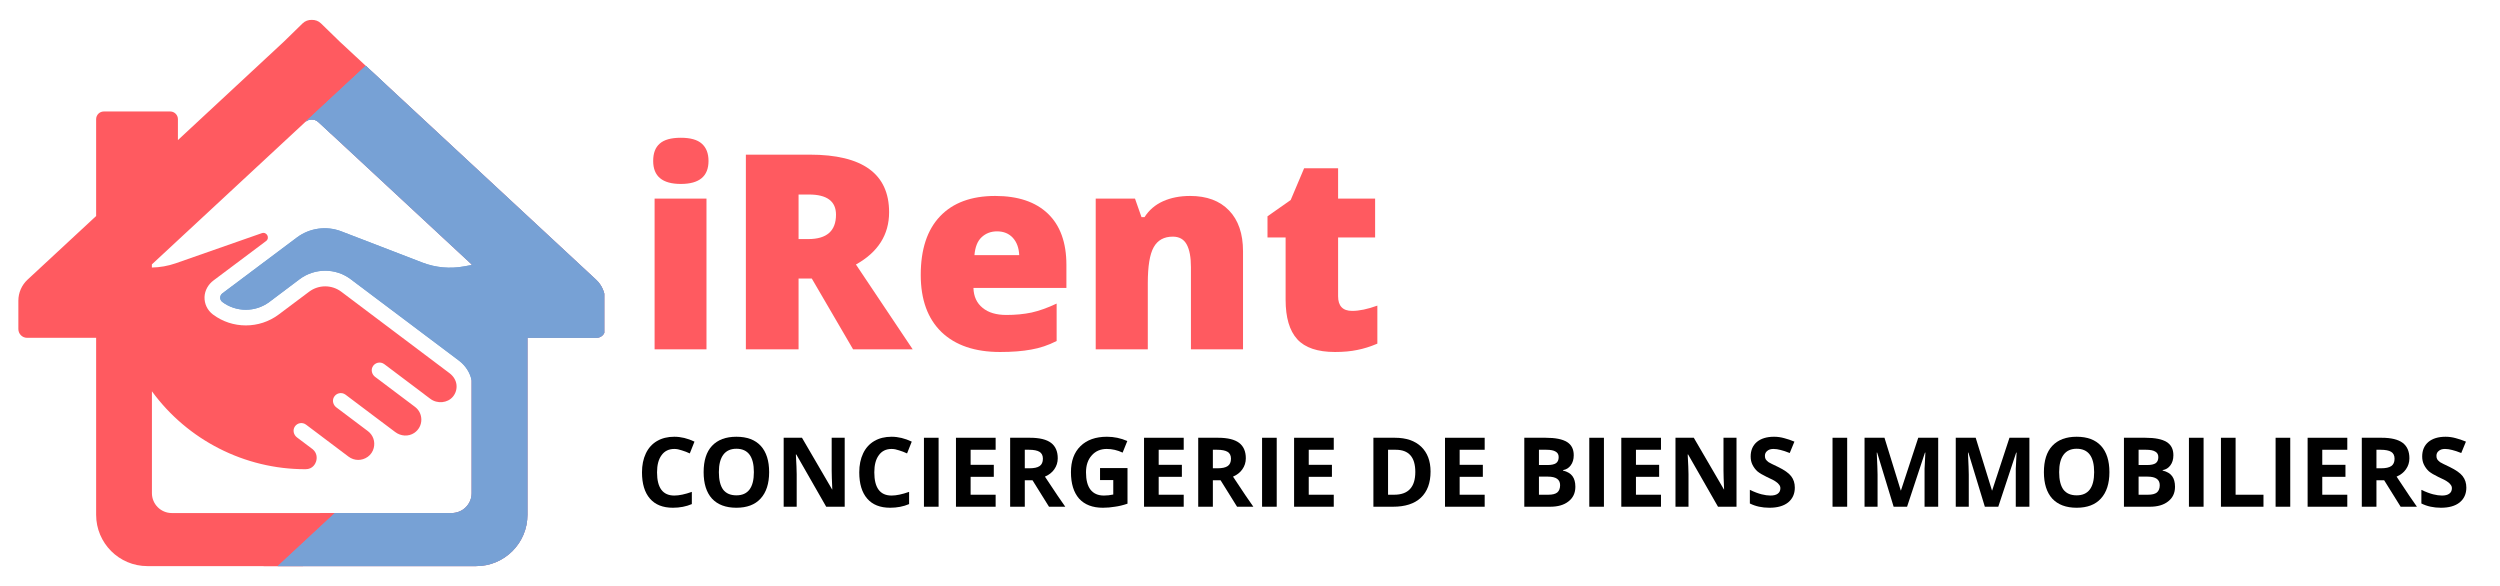 <svg xmlns="http://www.w3.org/2000/svg" xmlns:xlink="http://www.w3.org/1999/xlink" width="256" zoomAndPan="magnify" viewBox="0 0 192 45" height="60" preserveAspectRatio="xMidYMid meet" version="1.0"><defs><g/><clipPath id="d286bfdfa1"><path d="M 20 39 L 28 39 L 28 43.512 L 20 43.512 Z M 20 39 " clip-rule="nonzero"/></clipPath><clipPath id="11482347a9"><path d="M 1.41 1.512 L 46.41 1.512 L 46.41 43.512 L 1.41 43.512 Z M 1.41 1.512 " clip-rule="nonzero"/></clipPath><clipPath id="5f9393d2e8"><path d="M 16 5 L 46.41 5 L 46.41 43.512 L 16 43.512 Z M 16 5 " clip-rule="nonzero"/></clipPath></defs><g clip-path="url(#d286bfdfa1)"><path fill="#ff5a60" d="M 27.648 39.402 L 24.629 39.402 L 20.242 43.477 L 23.262 43.477 Z M 27.648 39.402 " fill-opacity="1" fill-rule="nonzero"/></g><g clip-path="url(#11482347a9)"><path fill="#ff5a60" d="M 45.777 21.48 L 26.102 3.207 L 24.652 1.797 C 24.457 1.605 24.199 1.52 23.945 1.527 C 23.691 1.52 23.434 1.605 23.238 1.797 L 21.793 3.207 L 13.664 10.758 L 13.664 9.152 C 13.664 8.828 13.398 8.562 13.074 8.562 L 7.973 8.562 C 7.645 8.562 7.383 8.828 7.383 9.152 L 7.383 16.59 L 2.113 21.48 C 1.664 21.898 1.41 22.484 1.41 23.098 L 1.41 25.27 C 1.41 25.645 1.711 25.945 2.082 25.945 L 7.383 25.945 L 7.383 39.535 C 7.383 41.711 9.145 43.477 11.32 43.477 L 36.566 43.477 C 38.746 43.477 40.508 41.711 40.508 39.535 L 40.508 25.945 L 45.809 25.945 C 46.18 25.945 46.48 25.645 46.48 25.27 L 46.48 23.098 C 46.48 22.484 46.227 21.898 45.777 21.48 Z M 36.223 37.875 C 36.223 38.719 35.539 39.402 34.695 39.402 L 13.195 39.402 C 12.352 39.402 11.668 38.719 11.668 37.875 L 11.668 30.051 C 14.406 33.801 18.793 36.035 23.434 36.035 L 23.473 36.035 C 24.035 36.035 24.23 35.586 24.273 35.449 C 24.367 35.168 24.344 34.777 24.012 34.5 L 22.809 33.594 C 22.547 33.398 22.461 33.027 22.645 32.758 C 22.836 32.469 23.23 32.406 23.504 32.613 L 24.695 33.508 C 24.715 33.52 24.734 33.535 24.75 33.551 L 26.773 35.074 C 27.203 35.395 27.789 35.41 28.246 35.082 C 28.473 34.918 28.637 34.676 28.703 34.406 C 28.828 33.91 28.656 33.418 28.262 33.117 L 25.828 31.285 C 25.598 31.109 25.5 30.793 25.629 30.531 C 25.801 30.18 26.238 30.086 26.535 30.309 L 28.977 32.148 C 28.98 32.148 28.984 32.152 28.988 32.156 L 30.352 33.18 C 30.777 33.504 31.367 33.547 31.812 33.25 C 32.16 33.016 32.363 32.637 32.359 32.219 C 32.355 31.836 32.184 31.488 31.879 31.254 L 28.805 28.941 C 28.574 28.766 28.48 28.449 28.605 28.188 C 28.777 27.836 29.215 27.742 29.512 27.965 L 32.594 30.285 C 32.598 30.289 32.602 30.293 32.605 30.297 L 33.055 30.633 C 33.578 31.027 34.379 30.965 34.793 30.453 C 35 30.195 35.094 29.879 35.059 29.551 C 35.02 29.195 34.812 28.879 34.527 28.664 L 26.207 22.402 C 25.477 21.855 24.473 21.855 23.742 22.402 L 21.402 24.156 C 19.914 25.273 17.84 25.27 16.352 24.152 C 15.93 23.832 15.691 23.34 15.707 22.809 C 15.727 22.301 15.996 21.836 16.402 21.535 L 20.434 18.512 C 20.75 18.273 20.484 17.777 20.109 17.906 L 13.488 20.223 C 12.898 20.426 12.285 20.535 11.664 20.547 L 11.664 20.305 L 23.438 9.375 C 23.723 9.109 24.168 9.109 24.453 9.375 L 36.223 20.305 Z M 36.223 37.875 " fill-opacity="1" fill-rule="nonzero"/></g><g clip-path="url(#5f9393d2e8)"><path fill="#77a1d5" d="M 45.777 21.48 L 28.09 5.055 L 23.438 9.375 C 23.723 9.109 24.168 9.109 24.453 9.375 L 36.223 20.305 L 36.223 20.352 L 35.625 20.461 C 34.559 20.656 33.461 20.555 32.449 20.168 L 26.211 17.766 C 25.066 17.328 23.777 17.508 22.797 18.242 L 17.078 22.531 C 16.973 22.609 16.914 22.73 16.91 22.859 C 16.91 22.992 16.973 23.113 17.074 23.191 C 18.137 23.988 19.617 23.988 20.68 23.195 L 23.016 21.438 C 24.172 20.574 25.781 20.574 26.93 21.441 L 35.246 27.695 C 35.746 28.074 36.109 28.617 36.223 29.23 L 36.223 37.875 C 36.223 38.719 35.539 39.402 34.695 39.402 L 25.715 39.402 L 21.328 43.477 L 36.57 43.477 C 38.746 43.477 40.508 41.711 40.508 39.535 L 40.508 25.945 L 45.809 25.945 C 46.18 25.945 46.48 25.645 46.48 25.27 L 46.48 23.098 C 46.48 22.484 46.227 21.898 45.777 21.48 Z M 45.777 21.48 " fill-opacity="1" fill-rule="nonzero"/><path fill="#77a1d5" d="M 45.777 21.48 L 28.09 5.055 L 23.438 9.375 C 23.723 9.109 24.168 9.109 24.453 9.375 L 36.223 20.305 L 36.223 20.352 L 35.625 20.461 C 34.559 20.656 33.461 20.555 32.449 20.168 L 26.211 17.766 C 25.066 17.328 23.777 17.508 22.797 18.242 L 17.078 22.531 C 16.973 22.609 16.914 22.73 16.91 22.859 C 16.91 22.992 16.973 23.113 17.074 23.191 C 18.137 23.988 19.617 23.988 20.68 23.195 L 23.016 21.438 C 24.172 20.574 25.781 20.574 26.93 21.441 L 35.246 27.695 C 35.746 28.074 36.109 28.617 36.223 29.23 L 36.223 37.875 C 36.223 38.719 35.539 39.402 34.695 39.402 L 25.715 39.402 L 21.328 43.477 L 36.57 43.477 C 38.746 43.477 40.508 41.711 40.508 39.535 L 40.508 25.945 L 45.809 25.945 C 46.18 25.945 46.48 25.645 46.48 25.27 L 46.48 23.098 C 46.48 22.484 46.227 21.898 45.777 21.48 Z M 45.777 21.48 " fill-opacity="1" fill-rule="nonzero"/></g><path fill="#77a1d5" d="M 24.504 8.383 L 23.438 9.375 C 23.723 9.109 24.168 9.109 24.453 9.375 L 25.453 10.305 L 29.598 6.457 L 28.09 5.055 Z M 24.504 8.383 " fill-opacity="1" fill-rule="nonzero"/><g fill="#ff5a60" fill-opacity="1"><g transform="translate(48.867, 26.83)"><g><path d="M 5.391 0 L 1.406 0 L 1.406 -11.578 L 5.391 -11.578 Z M 1.297 -14.469 C 1.297 -15.062 1.461 -15.504 1.797 -15.797 C 2.129 -16.098 2.672 -16.25 3.422 -16.25 C 4.16 -16.25 4.695 -16.098 5.031 -15.797 C 5.375 -15.492 5.547 -15.051 5.547 -14.469 C 5.547 -13.289 4.836 -12.703 3.422 -12.703 C 2.004 -12.703 1.297 -13.289 1.297 -14.469 Z M 1.297 -14.469 "/></g></g></g><g fill="#ff5a60" fill-opacity="1"><g transform="translate(55.674, 26.83)"><g><path d="M 5.656 -5.438 L 5.656 0 L 1.609 0 L 1.609 -14.953 L 6.516 -14.953 C 10.578 -14.953 12.609 -13.477 12.609 -10.531 C 12.609 -8.801 11.758 -7.461 10.062 -6.516 L 14.422 0 L 9.844 0 L 6.672 -5.438 Z M 5.656 -8.469 L 6.406 -8.469 C 7.82 -8.469 8.531 -9.094 8.531 -10.344 C 8.531 -11.375 7.836 -11.891 6.453 -11.891 L 5.656 -11.891 Z M 5.656 -8.469 "/></g></g></g><g fill="#ff5a60" fill-opacity="1"><g transform="translate(69.838, 26.83)"><g><path d="M 6.969 0.203 C 5.039 0.203 3.539 -0.305 2.469 -1.328 C 1.406 -2.359 0.875 -3.82 0.875 -5.719 C 0.875 -7.676 1.367 -9.176 2.359 -10.219 C 3.348 -11.258 4.758 -11.781 6.594 -11.781 C 8.344 -11.781 9.691 -11.328 10.641 -10.422 C 11.586 -9.516 12.062 -8.203 12.062 -6.484 L 12.062 -4.719 L 4.922 -4.719 C 4.941 -4.062 5.176 -3.551 5.625 -3.188 C 6.07 -2.82 6.68 -2.641 7.453 -2.641 C 8.148 -2.641 8.797 -2.703 9.391 -2.828 C 9.984 -2.961 10.625 -3.191 11.312 -3.516 L 11.312 -0.641 C 10.676 -0.316 10.023 -0.098 9.359 0.016 C 8.691 0.141 7.895 0.203 6.969 0.203 Z M 6.734 -9.062 C 6.266 -9.062 5.867 -8.91 5.547 -8.609 C 5.234 -8.316 5.051 -7.859 5 -7.234 L 8.438 -7.234 C 8.414 -7.785 8.254 -8.227 7.953 -8.562 C 7.648 -8.895 7.242 -9.062 6.734 -9.062 Z M 6.734 -9.062 "/></g></g></g><g fill="#ff5a60" fill-opacity="1"><g transform="translate(82.776, 26.83)"><g><path d="M 8.688 0 L 8.688 -6.312 C 8.688 -7.082 8.578 -7.664 8.359 -8.062 C 8.141 -8.457 7.785 -8.656 7.297 -8.656 C 6.617 -8.656 6.129 -8.383 5.828 -7.844 C 5.523 -7.301 5.375 -6.379 5.375 -5.078 L 5.375 0 L 1.375 0 L 1.375 -11.578 L 4.391 -11.578 L 4.891 -10.156 L 5.125 -10.156 C 5.469 -10.695 5.941 -11.102 6.547 -11.375 C 7.148 -11.645 7.844 -11.781 8.625 -11.781 C 9.906 -11.781 10.898 -11.41 11.609 -10.672 C 12.328 -9.93 12.688 -8.883 12.688 -7.531 L 12.688 0 Z M 8.688 0 "/></g></g></g><g fill="#ff5a60" fill-opacity="1"><g transform="translate(96.797, 26.83)"><g><path d="M 7.047 -2.953 C 7.586 -2.953 8.234 -3.086 8.984 -3.359 L 8.984 -0.438 C 8.441 -0.207 7.926 -0.047 7.438 0.047 C 6.957 0.148 6.391 0.203 5.734 0.203 C 4.391 0.203 3.422 -0.125 2.828 -0.781 C 2.234 -1.438 1.938 -2.445 1.938 -3.812 L 1.938 -8.594 L 0.547 -8.594 L 0.547 -10.219 L 2.328 -11.469 L 3.359 -13.906 L 5.969 -13.906 L 5.969 -11.578 L 8.812 -11.578 L 8.812 -8.594 L 5.969 -8.594 L 5.969 -4.078 C 5.969 -3.328 6.328 -2.953 7.047 -2.953 Z M 7.047 -2.953 "/></g></g></g><g fill="#000000" fill-opacity="1"><g transform="translate(48.867, 38.917)"><g><path d="M 2.922 -4.438 C 2.492 -4.438 2.164 -4.273 1.938 -3.953 C 1.707 -3.641 1.594 -3.203 1.594 -2.641 C 1.594 -1.453 2.035 -0.859 2.922 -0.859 C 3.285 -0.859 3.734 -0.953 4.266 -1.141 L 4.266 -0.203 C 3.828 -0.016 3.344 0.078 2.812 0.078 C 2.039 0.078 1.453 -0.156 1.047 -0.625 C 0.641 -1.094 0.438 -1.766 0.438 -2.641 C 0.438 -3.191 0.535 -3.676 0.734 -4.094 C 0.93 -4.508 1.219 -4.828 1.594 -5.047 C 1.969 -5.266 2.41 -5.375 2.922 -5.375 C 3.43 -5.375 3.945 -5.25 4.469 -5 L 4.109 -4.094 C 3.91 -4.188 3.707 -4.266 3.5 -4.328 C 3.301 -4.398 3.109 -4.438 2.922 -4.438 Z M 2.922 -4.438 "/></g></g><g transform="translate(53.601, 38.917)"><g><path d="M 5.469 -2.656 C 5.469 -1.781 5.25 -1.102 4.812 -0.625 C 4.383 -0.156 3.766 0.078 2.953 0.078 C 2.141 0.078 1.516 -0.156 1.078 -0.625 C 0.648 -1.102 0.438 -1.781 0.438 -2.656 C 0.438 -3.539 0.648 -4.211 1.078 -4.672 C 1.516 -5.141 2.141 -5.375 2.953 -5.375 C 3.773 -5.375 4.398 -5.141 4.828 -4.672 C 5.254 -4.203 5.469 -3.531 5.469 -2.656 Z M 1.609 -2.656 C 1.609 -2.062 1.719 -1.613 1.938 -1.312 C 2.164 -1.02 2.504 -0.875 2.953 -0.875 C 3.848 -0.875 4.297 -1.469 4.297 -2.656 C 4.297 -3.852 3.848 -4.453 2.953 -4.453 C 2.516 -4.453 2.18 -4.301 1.953 -4 C 1.723 -3.695 1.609 -3.25 1.609 -2.656 Z M 1.609 -2.656 "/></g></g><g transform="translate(59.514, 38.917)"><g><path d="M 5.359 0 L 3.938 0 L 1.641 -4.016 L 1.609 -4.016 C 1.648 -3.305 1.672 -2.801 1.672 -2.5 L 1.672 0 L 0.672 0 L 0.672 -5.297 L 2.078 -5.297 L 4.391 -1.328 L 4.406 -1.328 C 4.375 -2.016 4.359 -2.504 4.359 -2.797 L 4.359 -5.297 L 5.359 -5.297 Z M 5.359 0 "/></g></g><g transform="translate(65.553, 38.917)"><g><path d="M 2.922 -4.438 C 2.492 -4.438 2.164 -4.273 1.938 -3.953 C 1.707 -3.641 1.594 -3.203 1.594 -2.641 C 1.594 -1.453 2.035 -0.859 2.922 -0.859 C 3.285 -0.859 3.734 -0.953 4.266 -1.141 L 4.266 -0.203 C 3.828 -0.016 3.344 0.078 2.812 0.078 C 2.039 0.078 1.453 -0.156 1.047 -0.625 C 0.641 -1.094 0.438 -1.766 0.438 -2.641 C 0.438 -3.191 0.535 -3.676 0.734 -4.094 C 0.93 -4.508 1.219 -4.828 1.594 -5.047 C 1.969 -5.266 2.41 -5.375 2.922 -5.375 C 3.43 -5.375 3.945 -5.25 4.469 -5 L 4.109 -4.094 C 3.91 -4.188 3.707 -4.266 3.5 -4.328 C 3.301 -4.398 3.109 -4.438 2.922 -4.438 Z M 2.922 -4.438 "/></g></g><g transform="translate(70.287, 38.917)"><g><path d="M 0.672 0 L 0.672 -5.297 L 1.797 -5.297 L 1.797 0 Z M 0.672 0 "/></g></g><g transform="translate(72.746, 38.917)"><g><path d="M 3.719 0 L 0.672 0 L 0.672 -5.297 L 3.719 -5.297 L 3.719 -4.375 L 1.797 -4.375 L 1.797 -3.219 L 3.578 -3.219 L 3.578 -2.297 L 1.797 -2.297 L 1.797 -0.922 L 3.719 -0.922 Z M 3.719 0 "/></g></g><g transform="translate(76.907, 38.917)"><g><path d="M 1.797 -2.953 L 2.156 -2.953 C 2.508 -2.953 2.77 -3.008 2.938 -3.125 C 3.102 -3.238 3.188 -3.426 3.188 -3.688 C 3.188 -3.938 3.098 -4.113 2.922 -4.219 C 2.754 -4.32 2.488 -4.375 2.125 -4.375 L 1.797 -4.375 Z M 1.797 -2.031 L 1.797 0 L 0.672 0 L 0.672 -5.297 L 2.203 -5.297 C 2.93 -5.297 3.469 -5.164 3.812 -4.906 C 4.156 -4.645 4.328 -4.25 4.328 -3.719 C 4.328 -3.406 4.238 -3.125 4.062 -2.875 C 3.895 -2.633 3.656 -2.445 3.344 -2.312 C 4.133 -1.113 4.656 -0.344 4.906 0 L 3.656 0 L 2.391 -2.031 Z M 1.797 -2.031 "/></g></g><g transform="translate(81.811, 38.917)"><g><path d="M 2.672 -2.969 L 4.781 -2.969 L 4.781 -0.234 C 4.438 -0.117 4.113 -0.039 3.812 0 C 3.508 0.051 3.203 0.078 2.891 0.078 C 2.098 0.078 1.488 -0.156 1.062 -0.625 C 0.645 -1.102 0.438 -1.781 0.438 -2.656 C 0.438 -3.508 0.68 -4.176 1.172 -4.656 C 1.66 -5.133 2.336 -5.375 3.203 -5.375 C 3.742 -5.375 4.266 -5.266 4.766 -5.047 L 4.406 -4.156 C 4.008 -4.344 3.602 -4.438 3.188 -4.438 C 2.707 -4.438 2.32 -4.27 2.031 -3.938 C 1.738 -3.613 1.594 -3.18 1.594 -2.641 C 1.594 -2.055 1.707 -1.613 1.938 -1.312 C 2.176 -1.008 2.52 -0.859 2.969 -0.859 C 3.195 -0.859 3.438 -0.883 3.688 -0.938 L 3.688 -2.047 L 2.672 -2.047 Z M 2.672 -2.969 "/></g></g><g transform="translate(87.19, 38.917)"><g><path d="M 3.719 0 L 0.672 0 L 0.672 -5.297 L 3.719 -5.297 L 3.719 -4.375 L 1.797 -4.375 L 1.797 -3.219 L 3.578 -3.219 L 3.578 -2.297 L 1.797 -2.297 L 1.797 -0.922 L 3.719 -0.922 Z M 3.719 0 "/></g></g><g transform="translate(91.351, 38.917)"><g><path d="M 1.797 -2.953 L 2.156 -2.953 C 2.508 -2.953 2.77 -3.008 2.938 -3.125 C 3.102 -3.238 3.188 -3.426 3.188 -3.688 C 3.188 -3.938 3.098 -4.113 2.922 -4.219 C 2.754 -4.32 2.488 -4.375 2.125 -4.375 L 1.797 -4.375 Z M 1.797 -2.031 L 1.797 0 L 0.672 0 L 0.672 -5.297 L 2.203 -5.297 C 2.93 -5.297 3.469 -5.164 3.812 -4.906 C 4.156 -4.645 4.328 -4.25 4.328 -3.719 C 4.328 -3.406 4.238 -3.125 4.062 -2.875 C 3.895 -2.633 3.656 -2.445 3.344 -2.312 C 4.133 -1.113 4.656 -0.344 4.906 0 L 3.656 0 L 2.391 -2.031 Z M 1.797 -2.031 "/></g></g><g transform="translate(96.255, 38.917)"><g><path d="M 0.672 0 L 0.672 -5.297 L 1.797 -5.297 L 1.797 0 Z M 0.672 0 "/></g></g><g transform="translate(98.714, 38.917)"><g><path d="M 3.719 0 L 0.672 0 L 0.672 -5.297 L 3.719 -5.297 L 3.719 -4.375 L 1.797 -4.375 L 1.797 -3.219 L 3.578 -3.219 L 3.578 -2.297 L 1.797 -2.297 L 1.797 -0.922 L 3.719 -0.922 Z M 3.719 0 "/></g></g><g transform="translate(102.875, 38.917)"><g/></g><g transform="translate(104.805, 38.917)"><g><path d="M 5.062 -2.703 C 5.062 -1.828 4.812 -1.156 4.312 -0.688 C 3.82 -0.227 3.109 0 2.172 0 L 0.672 0 L 0.672 -5.297 L 2.328 -5.297 C 3.191 -5.297 3.863 -5.066 4.344 -4.609 C 4.82 -4.148 5.062 -3.516 5.062 -2.703 Z M 3.891 -2.672 C 3.891 -3.805 3.391 -4.375 2.391 -4.375 L 1.797 -4.375 L 1.797 -0.922 L 2.266 -0.922 C 3.348 -0.922 3.891 -1.504 3.891 -2.672 Z M 3.891 -2.672 "/></g></g><g transform="translate(110.304, 38.917)"><g><path d="M 3.719 0 L 0.672 0 L 0.672 -5.297 L 3.719 -5.297 L 3.719 -4.375 L 1.797 -4.375 L 1.797 -3.219 L 3.578 -3.219 L 3.578 -2.297 L 1.797 -2.297 L 1.797 -0.922 L 3.719 -0.922 Z M 3.719 0 "/></g></g><g transform="translate(114.464, 38.917)"><g/></g><g transform="translate(116.394, 38.917)"><g><path d="M 0.672 -5.297 L 2.312 -5.297 C 3.062 -5.297 3.609 -5.188 3.953 -4.969 C 4.297 -4.758 4.469 -4.422 4.469 -3.953 C 4.469 -3.641 4.391 -3.379 4.234 -3.172 C 4.086 -2.973 3.891 -2.852 3.641 -2.812 L 3.641 -2.781 C 3.984 -2.695 4.227 -2.551 4.375 -2.344 C 4.52 -2.145 4.594 -1.875 4.594 -1.531 C 4.594 -1.051 4.414 -0.676 4.062 -0.406 C 3.719 -0.133 3.25 0 2.656 0 L 0.672 0 Z M 1.797 -3.203 L 2.438 -3.203 C 2.75 -3.203 2.973 -3.25 3.109 -3.344 C 3.242 -3.438 3.312 -3.594 3.312 -3.812 C 3.312 -4.008 3.234 -4.148 3.078 -4.234 C 2.93 -4.328 2.695 -4.375 2.375 -4.375 L 1.797 -4.375 Z M 1.797 -2.312 L 1.797 -0.922 L 2.516 -0.922 C 2.828 -0.922 3.055 -0.977 3.203 -1.094 C 3.348 -1.219 3.422 -1.406 3.422 -1.656 C 3.422 -2.094 3.109 -2.312 2.484 -2.312 Z M 1.797 -2.312 "/></g></g><g transform="translate(121.385, 38.917)"><g><path d="M 0.672 0 L 0.672 -5.297 L 1.797 -5.297 L 1.797 0 Z M 0.672 0 "/></g></g><g transform="translate(123.844, 38.917)"><g><path d="M 3.719 0 L 0.672 0 L 0.672 -5.297 L 3.719 -5.297 L 3.719 -4.375 L 1.797 -4.375 L 1.797 -3.219 L 3.578 -3.219 L 3.578 -2.297 L 1.797 -2.297 L 1.797 -0.922 L 3.719 -0.922 Z M 3.719 0 "/></g></g><g transform="translate(128.005, 38.917)"><g><path d="M 5.359 0 L 3.938 0 L 1.641 -4.016 L 1.609 -4.016 C 1.648 -3.305 1.672 -2.801 1.672 -2.5 L 1.672 0 L 0.672 0 L 0.672 -5.297 L 2.078 -5.297 L 4.391 -1.328 L 4.406 -1.328 C 4.375 -2.016 4.359 -2.504 4.359 -2.797 L 4.359 -5.297 L 5.359 -5.297 Z M 5.359 0 "/></g></g><g transform="translate(134.045, 38.917)"><g><path d="M 3.797 -1.469 C 3.797 -0.988 3.625 -0.609 3.281 -0.328 C 2.938 -0.055 2.457 0.078 1.844 0.078 C 1.281 0.078 0.781 -0.031 0.344 -0.25 L 0.344 -1.297 C 0.695 -1.129 1 -1.016 1.25 -0.953 C 1.5 -0.891 1.723 -0.859 1.922 -0.859 C 2.172 -0.859 2.359 -0.906 2.484 -1 C 2.617 -1.094 2.688 -1.234 2.688 -1.422 C 2.688 -1.523 2.656 -1.613 2.594 -1.688 C 2.539 -1.77 2.457 -1.848 2.344 -1.922 C 2.238 -2.004 2.008 -2.125 1.656 -2.281 C 1.332 -2.438 1.086 -2.582 0.922 -2.719 C 0.766 -2.863 0.641 -3.031 0.547 -3.219 C 0.453 -3.406 0.406 -3.617 0.406 -3.859 C 0.406 -4.328 0.562 -4.695 0.875 -4.969 C 1.195 -5.238 1.641 -5.375 2.203 -5.375 C 2.473 -5.375 2.734 -5.336 2.984 -5.266 C 3.234 -5.203 3.492 -5.113 3.766 -5 L 3.406 -4.125 C 3.125 -4.238 2.891 -4.316 2.703 -4.359 C 2.516 -4.41 2.332 -4.438 2.156 -4.438 C 1.945 -4.438 1.785 -4.383 1.672 -4.281 C 1.555 -4.188 1.5 -4.062 1.5 -3.906 C 1.5 -3.801 1.52 -3.711 1.562 -3.641 C 1.613 -3.566 1.688 -3.492 1.781 -3.422 C 1.883 -3.359 2.125 -3.238 2.5 -3.062 C 3 -2.82 3.336 -2.582 3.516 -2.344 C 3.703 -2.102 3.797 -1.812 3.797 -1.469 Z M 3.797 -1.469 "/></g></g><g transform="translate(138.136, 38.917)"><g/></g><g transform="translate(140.066, 38.917)"><g><path d="M 0.672 0 L 0.672 -5.297 L 1.797 -5.297 L 1.797 0 Z M 0.672 0 "/></g></g><g transform="translate(142.525, 38.917)"><g><path d="M 2.906 0 L 1.641 -4.156 L 1.609 -4.156 C 1.648 -3.312 1.672 -2.75 1.672 -2.469 L 1.672 0 L 0.672 0 L 0.672 -5.297 L 2.203 -5.297 L 3.453 -1.25 L 3.469 -1.25 L 4.797 -5.297 L 6.328 -5.297 L 6.328 0 L 5.281 0 L 5.281 -2.5 C 5.281 -2.625 5.281 -2.766 5.281 -2.922 C 5.289 -3.078 5.312 -3.488 5.344 -4.156 L 5.312 -4.156 L 3.938 0 Z M 2.906 0 "/></g></g><g transform="translate(149.53, 38.917)"><g><path d="M 2.906 0 L 1.641 -4.156 L 1.609 -4.156 C 1.648 -3.312 1.672 -2.75 1.672 -2.469 L 1.672 0 L 0.672 0 L 0.672 -5.297 L 2.203 -5.297 L 3.453 -1.25 L 3.469 -1.25 L 4.797 -5.297 L 6.328 -5.297 L 6.328 0 L 5.281 0 L 5.281 -2.5 C 5.281 -2.625 5.281 -2.766 5.281 -2.922 C 5.289 -3.078 5.312 -3.488 5.344 -4.156 L 5.312 -4.156 L 3.938 0 Z M 2.906 0 "/></g></g><g transform="translate(156.534, 38.917)"><g><path d="M 5.469 -2.656 C 5.469 -1.781 5.25 -1.102 4.812 -0.625 C 4.383 -0.156 3.766 0.078 2.953 0.078 C 2.141 0.078 1.516 -0.156 1.078 -0.625 C 0.648 -1.102 0.438 -1.781 0.438 -2.656 C 0.438 -3.539 0.648 -4.211 1.078 -4.672 C 1.516 -5.141 2.141 -5.375 2.953 -5.375 C 3.773 -5.375 4.398 -5.141 4.828 -4.672 C 5.254 -4.203 5.469 -3.531 5.469 -2.656 Z M 1.609 -2.656 C 1.609 -2.062 1.719 -1.613 1.938 -1.312 C 2.164 -1.02 2.504 -0.875 2.953 -0.875 C 3.848 -0.875 4.297 -1.469 4.297 -2.656 C 4.297 -3.852 3.848 -4.453 2.953 -4.453 C 2.516 -4.453 2.18 -4.301 1.953 -4 C 1.723 -3.695 1.609 -3.25 1.609 -2.656 Z M 1.609 -2.656 "/></g></g><g transform="translate(162.447, 38.917)"><g><path d="M 0.672 -5.297 L 2.312 -5.297 C 3.062 -5.297 3.609 -5.188 3.953 -4.969 C 4.297 -4.758 4.469 -4.422 4.469 -3.953 C 4.469 -3.641 4.391 -3.379 4.234 -3.172 C 4.086 -2.973 3.891 -2.852 3.641 -2.812 L 3.641 -2.781 C 3.984 -2.695 4.227 -2.551 4.375 -2.344 C 4.52 -2.145 4.594 -1.875 4.594 -1.531 C 4.594 -1.051 4.414 -0.676 4.062 -0.406 C 3.719 -0.133 3.25 0 2.656 0 L 0.672 0 Z M 1.797 -3.203 L 2.438 -3.203 C 2.75 -3.203 2.973 -3.25 3.109 -3.344 C 3.242 -3.438 3.312 -3.594 3.312 -3.812 C 3.312 -4.008 3.234 -4.148 3.078 -4.234 C 2.93 -4.328 2.695 -4.375 2.375 -4.375 L 1.797 -4.375 Z M 1.797 -2.312 L 1.797 -0.922 L 2.516 -0.922 C 2.828 -0.922 3.055 -0.977 3.203 -1.094 C 3.348 -1.219 3.422 -1.406 3.422 -1.656 C 3.422 -2.094 3.109 -2.312 2.484 -2.312 Z M 1.797 -2.312 "/></g></g><g transform="translate(167.438, 38.917)"><g><path d="M 0.672 0 L 0.672 -5.297 L 1.797 -5.297 L 1.797 0 Z M 0.672 0 "/></g></g><g transform="translate(169.897, 38.917)"><g><path d="M 0.672 0 L 0.672 -5.297 L 1.797 -5.297 L 1.797 -0.922 L 3.938 -0.922 L 3.938 0 Z M 0.672 0 "/></g></g><g transform="translate(174.094, 38.917)"><g><path d="M 0.672 0 L 0.672 -5.297 L 1.797 -5.297 L 1.797 0 Z M 0.672 0 "/></g></g><g transform="translate(176.553, 38.917)"><g><path d="M 3.719 0 L 0.672 0 L 0.672 -5.297 L 3.719 -5.297 L 3.719 -4.375 L 1.797 -4.375 L 1.797 -3.219 L 3.578 -3.219 L 3.578 -2.297 L 1.797 -2.297 L 1.797 -0.922 L 3.719 -0.922 Z M 3.719 0 "/></g></g><g transform="translate(180.714, 38.917)"><g><path d="M 1.797 -2.953 L 2.156 -2.953 C 2.508 -2.953 2.77 -3.008 2.938 -3.125 C 3.102 -3.238 3.188 -3.426 3.188 -3.688 C 3.188 -3.938 3.098 -4.113 2.922 -4.219 C 2.754 -4.32 2.488 -4.375 2.125 -4.375 L 1.797 -4.375 Z M 1.797 -2.031 L 1.797 0 L 0.672 0 L 0.672 -5.297 L 2.203 -5.297 C 2.93 -5.297 3.469 -5.164 3.812 -4.906 C 4.156 -4.645 4.328 -4.25 4.328 -3.719 C 4.328 -3.406 4.238 -3.125 4.062 -2.875 C 3.895 -2.633 3.656 -2.445 3.344 -2.312 C 4.133 -1.113 4.656 -0.344 4.906 0 L 3.656 0 L 2.391 -2.031 Z M 1.797 -2.031 "/></g></g><g transform="translate(185.618, 38.917)"><g><path d="M 3.797 -1.469 C 3.797 -0.988 3.625 -0.609 3.281 -0.328 C 2.938 -0.055 2.457 0.078 1.844 0.078 C 1.281 0.078 0.781 -0.031 0.344 -0.25 L 0.344 -1.297 C 0.695 -1.129 1 -1.016 1.25 -0.953 C 1.5 -0.891 1.723 -0.859 1.922 -0.859 C 2.172 -0.859 2.359 -0.906 2.484 -1 C 2.617 -1.094 2.688 -1.234 2.688 -1.422 C 2.688 -1.523 2.656 -1.613 2.594 -1.688 C 2.539 -1.77 2.457 -1.848 2.344 -1.922 C 2.238 -2.004 2.008 -2.125 1.656 -2.281 C 1.332 -2.438 1.086 -2.582 0.922 -2.719 C 0.766 -2.863 0.641 -3.031 0.547 -3.219 C 0.453 -3.406 0.406 -3.617 0.406 -3.859 C 0.406 -4.328 0.562 -4.695 0.875 -4.969 C 1.195 -5.238 1.641 -5.375 2.203 -5.375 C 2.473 -5.375 2.734 -5.336 2.984 -5.266 C 3.234 -5.203 3.492 -5.113 3.766 -5 L 3.406 -4.125 C 3.125 -4.238 2.891 -4.316 2.703 -4.359 C 2.516 -4.41 2.332 -4.438 2.156 -4.438 C 1.945 -4.438 1.785 -4.383 1.672 -4.281 C 1.555 -4.188 1.5 -4.062 1.5 -3.906 C 1.5 -3.801 1.52 -3.711 1.562 -3.641 C 1.613 -3.566 1.688 -3.492 1.781 -3.422 C 1.883 -3.359 2.125 -3.238 2.5 -3.062 C 3 -2.82 3.336 -2.582 3.516 -2.344 C 3.703 -2.102 3.797 -1.812 3.797 -1.469 Z M 3.797 -1.469 "/></g></g></g></svg>